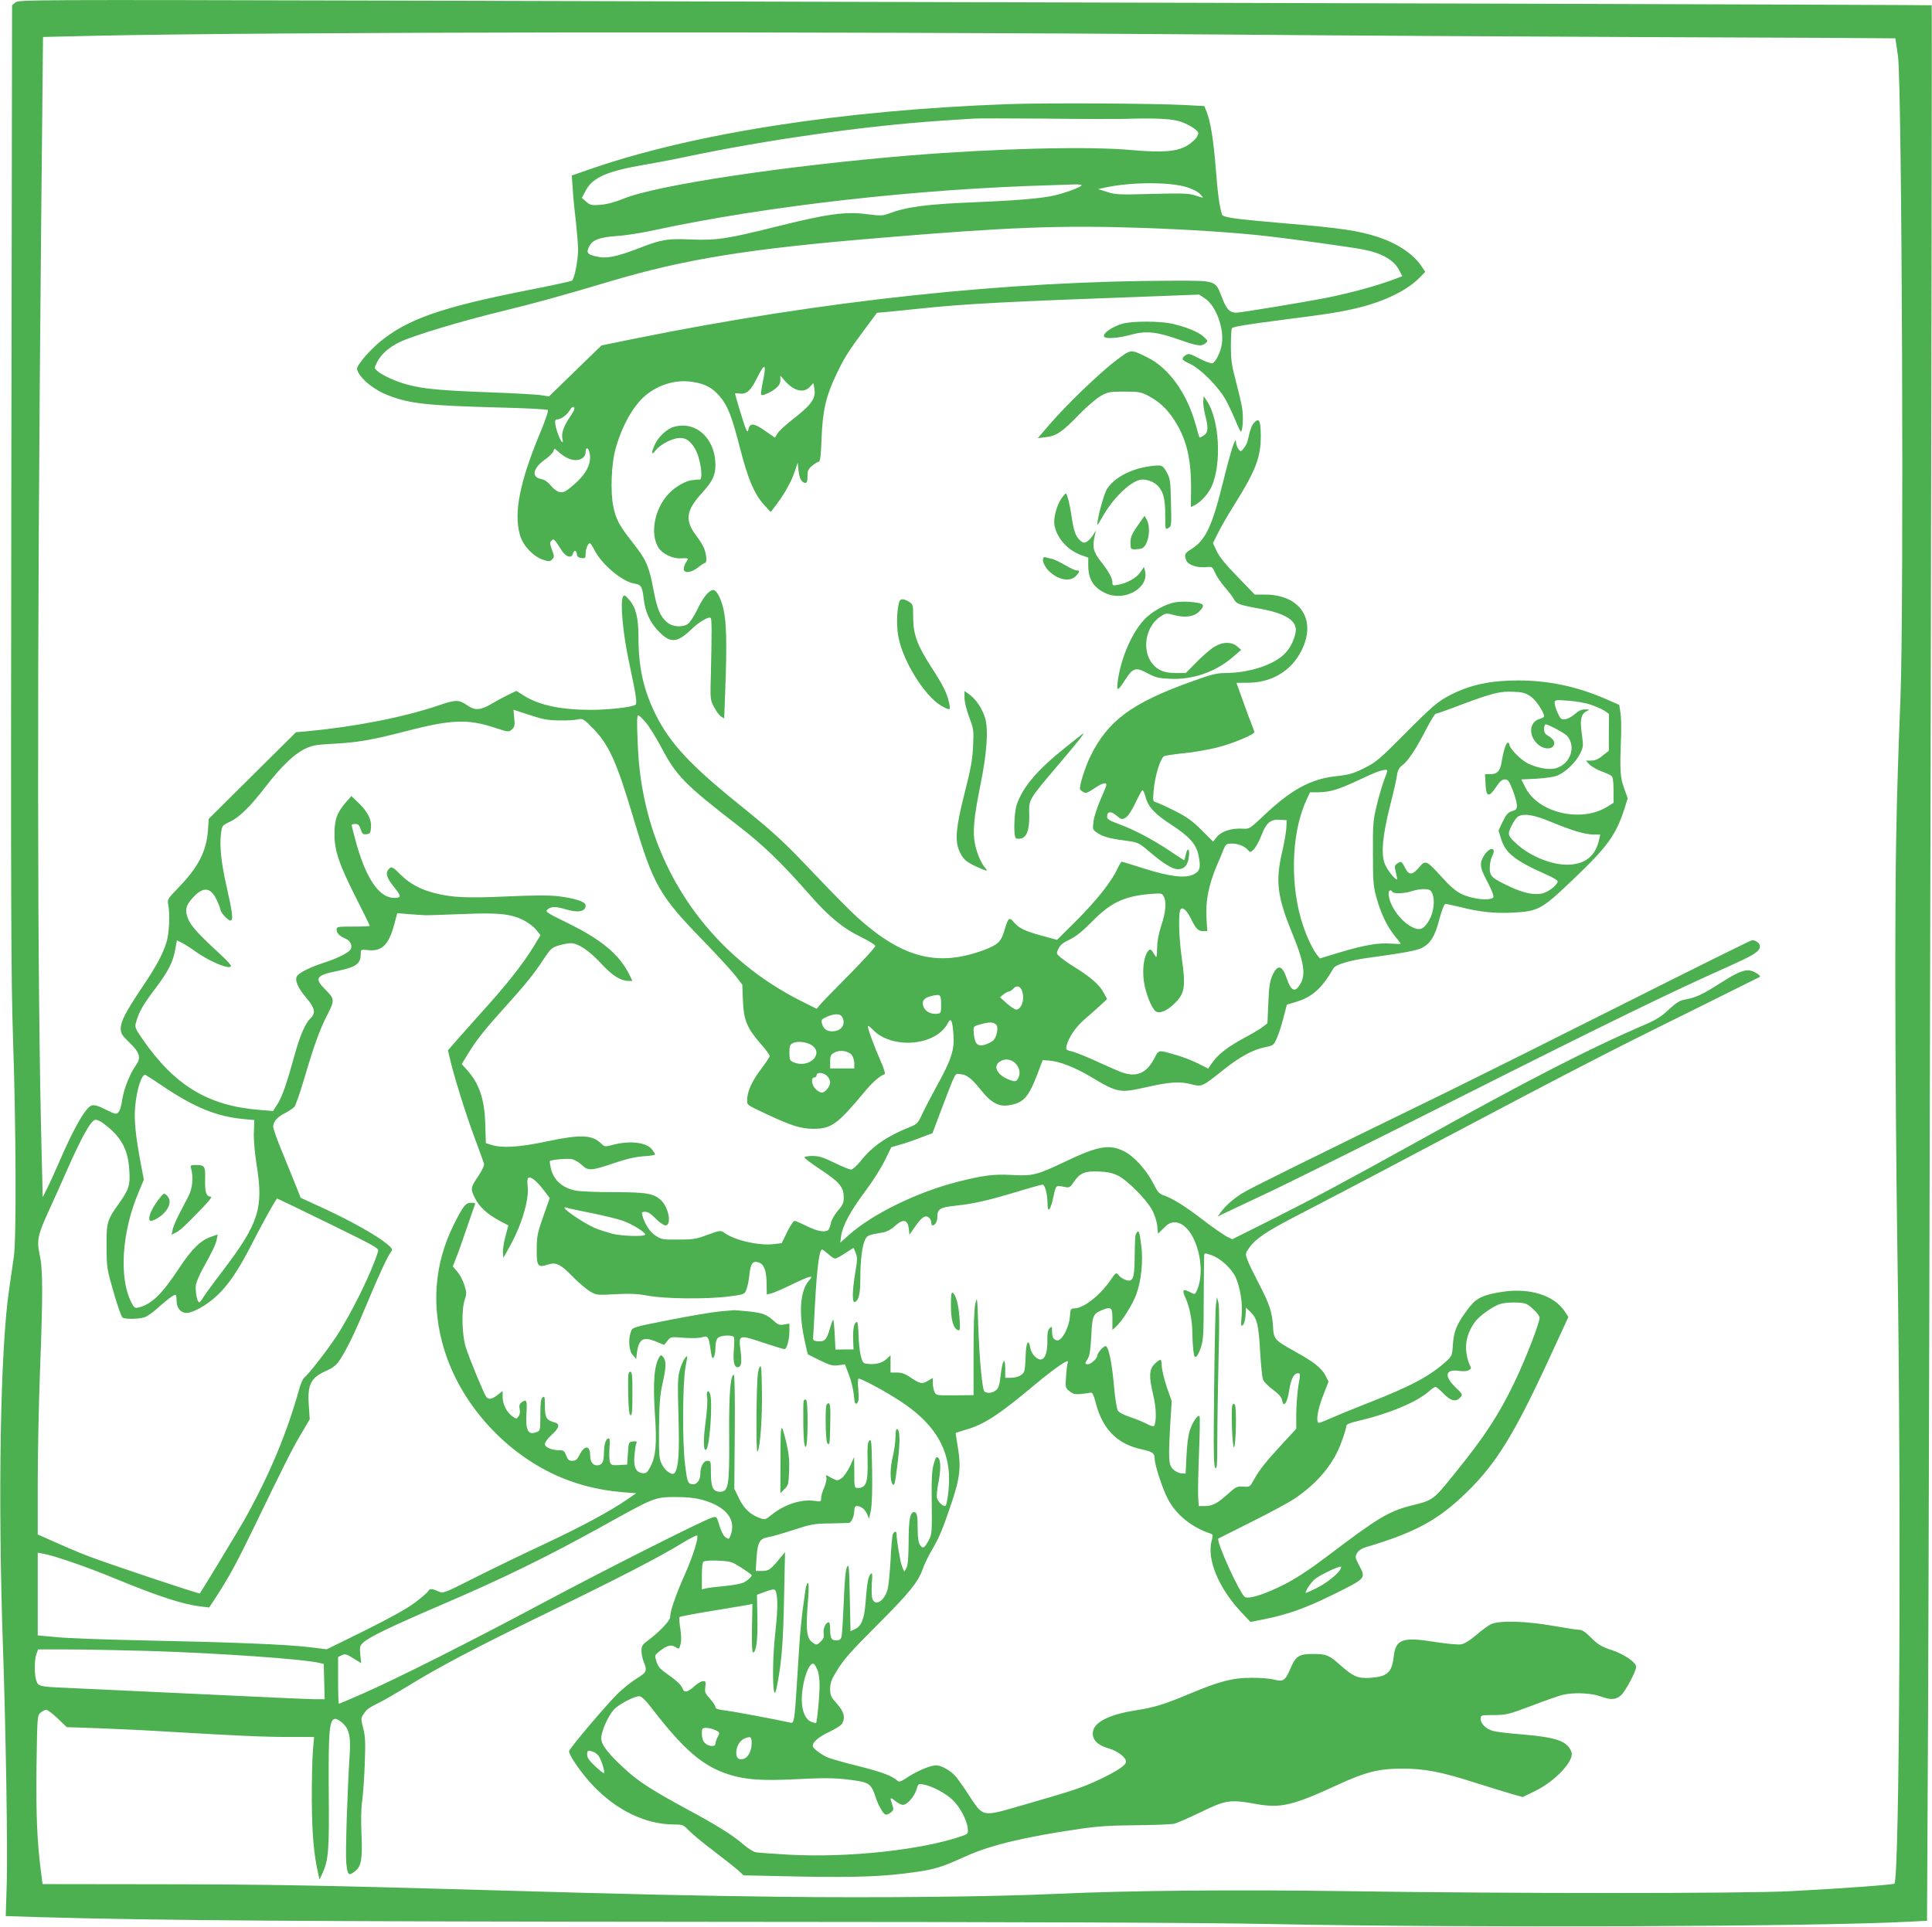 <?xml version="1.0" standalone="no"?>
<!DOCTYPE svg PUBLIC "-//W3C//DTD SVG 20010904//EN"
 "http://www.w3.org/TR/2001/REC-SVG-20010904/DTD/svg10.dtd">
<svg version="1.0" xmlns="http://www.w3.org/2000/svg"
 width="1280pt" height="1277pt" viewBox="0 0 1280 1277"
 preserveAspectRatio="xMidYMid meet">
<g transform="translate(0,1277) scale(0.1,-0.1)"
fill="#4caf50" stroke="none">
<path d="M103 12754 l-23 -19 -5 -3200 c-4 -2801 -2 -3259 12 -3670 19 -558
22 -1304 5 -1420 -6 -44 -20 -141 -31 -215 -59 -393 -76 -1383 -41 -2385 19
-556 31 -1325 25 -1546 l-7 -226 228 -7 c765 -22 1722 -29 4459 -31 2146 -1
3211 -5 3710 -15 1306 -26 3605 -17 4216 16 l116 6 7 1382 c8 1722 29 11306
24 11311 -3 3 -4073 15 -10173 31 -2429 6 -2501 6 -2522 -12z m8032 -213 c649
-6 1909 -13 2800 -17 891 -3 1621 -7 1622 -8 1 -1 9 -56 18 -121 26 -211 40
-3645 16 -4250 -29 -745 -34 -1041 -34 -1875 0 -492 6 -1304 14 -1805 26
-1688 14 -4142 -20 -4177 -7 -7 -342 -32 -691 -50 -298 -16 -1895 -16 -2925 0
-750 11 -1443 5 -1944 -18 -411 -19 -1197 -27 -1831 -19 -604 8 -926 15 -1925
44 -1119 32 -1444 38 -2182 39 l-771 1 -11 85 c-26 204 -33 388 -29 704 5 328
5 329 28 348 12 10 29 18 37 18 8 0 42 -26 75 -57 l60 -58 206 -7 c114 -4 324
-14 467 -23 472 -28 638 -35 803 -35 l163 0 -8 -92 c-4 -51 -8 -199 -7 -328 1
-222 13 -359 43 -490 l8 -35 21 45 c38 84 44 154 40 539 -3 402 4 481 44 481
11 0 35 -15 53 -33 39 -39 49 -87 42 -198 -16 -252 -29 -656 -23 -721 8 -85
16 -92 59 -57 41 31 49 83 42 243 -4 88 -3 173 5 226 6 47 14 159 17 250 5
135 3 177 -11 229 -15 60 -15 66 1 90 22 34 37 45 102 77 30 14 111 61 180
103 220 136 453 258 931 491 476 231 747 371 904 467 49 30 91 51 94 48 12
-12 -24 -129 -78 -252 -62 -138 -100 -249 -100 -288 0 -25 -72 -100 -149 -157
-35 -26 -41 -35 -41 -68 0 -20 7 -54 15 -73 24 -57 19 -69 -41 -106 -31 -18
-85 -61 -122 -95 -70 -65 -332 -374 -332 -391 0 -27 83 -147 155 -223 158
-168 351 -261 540 -262 58 0 63 -2 100 -41 22 -23 94 -82 160 -132 66 -50 138
-107 161 -127 l41 -37 374 -8 c385 -7 559 0 772 31 123 18 168 32 325 103 163
74 387 128 757 182 113 17 205 23 370 24 121 1 235 6 254 10 18 4 98 39 177
77 166 81 192 85 371 53 158 -28 240 -9 538 129 182 84 270 106 422 106 154 0
258 -20 489 -94 93 -29 201 -63 241 -74 l71 -20 81 39 c136 66 264 204 242
260 -27 71 -97 96 -316 115 -93 7 -185 18 -204 24 -46 13 -81 48 -81 79 0 26
0 26 88 26 82 1 96 4 247 61 88 34 181 66 207 73 72 17 185 13 248 -9 74 -26
103 -25 139 6 29 24 101 160 101 189 0 29 -79 83 -160 110 -70 23 -91 36 -137
81 -37 38 -61 54 -79 54 -15 0 -94 12 -178 27 -179 31 -350 36 -406 11 -19 -9
-64 -41 -99 -72 -41 -35 -77 -58 -99 -62 -21 -4 -94 3 -178 16 -210 34 -257
18 -270 -95 -12 -108 -42 -135 -154 -143 -82 -6 -115 8 -199 83 -78 69 -93 75
-185 75 -91 0 -112 -14 -150 -104 -32 -74 -46 -82 -108 -65 -24 6 -90 12 -148
11 -125 0 -210 -23 -409 -106 -164 -69 -231 -90 -359 -110 -183 -29 -282 -83
-282 -152 0 -47 34 -79 106 -100 59 -17 114 -59 114 -88 0 -23 -55 -60 -170
-115 -120 -57 -178 -76 -508 -171 -286 -82 -263 -86 -370 75 -25 39 -59 86
-74 106 -34 43 -101 82 -137 81 -39 -1 -126 -38 -188 -79 -49 -32 -55 -34 -71
-20 -37 32 -104 56 -267 97 -93 23 -183 49 -200 58 -42 21 -83 53 -89 68 -9
24 35 64 109 98 40 19 78 43 84 54 23 42 13 79 -34 132 -40 45 -45 56 -45 98
0 37 8 61 36 107 53 89 92 133 284 325 201 201 263 277 291 357 10 31 39 91
63 132 51 87 71 136 132 317 54 161 62 236 40 363 -9 52 -15 95 -14 96 2 1 30
10 63 20 123 34 219 97 456 295 139 116 236 183 224 153 -4 -10 -10 -52 -12
-94 -5 -74 -5 -76 23 -98 24 -19 37 -22 79 -18 28 3 56 7 63 9 9 2 20 -21 32
-70 46 -175 144 -273 308 -307 67 -14 82 -25 82 -61 0 -42 52 -199 87 -266 55
-106 158 -189 285 -231 14 -5 15 -11 6 -44 -34 -125 44 -315 199 -480 l58 -61
95 19 c145 29 271 73 435 154 241 119 236 113 188 205 -25 48 -26 54 -12 79
10 17 30 30 59 39 327 97 480 180 668 364 194 189 315 385 542 877 l131 284
-25 38 c-71 106 -231 156 -411 129 -126 -19 -173 -41 -220 -102 -83 -108 -104
-157 -110 -258 -4 -62 -6 -67 -47 -104 -107 -96 -233 -163 -512 -272 -105 -41
-221 -89 -259 -106 -37 -17 -70 -29 -73 -26 -16 16 -2 93 31 178 l37 95 -22
43 c-26 48 -77 88 -200 156 -138 77 -141 81 -146 167 -6 96 -24 150 -96 287
-32 62 -66 131 -74 154 -14 40 -13 43 12 79 41 59 114 109 304 207 96 49 486
253 865 454 981 519 1221 643 1745 901 256 127 467 232 470 234 7 7 -31 33
-58 40 -43 11 -90 -8 -208 -84 -116 -74 -162 -95 -237 -108 -27 -4 -55 -22
-101 -65 -51 -48 -84 -69 -177 -108 -352 -152 -748 -355 -1464 -753 -531 -294
-711 -390 -1011 -541 l-240 -120 -40 20 c-21 11 -89 59 -151 106 -119 92 -207
146 -263 165 -30 9 -41 23 -73 86 -43 83 -125 174 -188 205 -97 50 -173 37
-389 -66 -188 -90 -219 -98 -354 -90 -117 7 -191 -2 -356 -44 -272 -68 -572
-215 -730 -357 l-53 -48 5 41 c10 71 59 164 156 294 52 69 112 164 135 212
l42 86 59 17 c33 9 94 30 137 47 l77 29 57 152 c102 267 89 242 127 239 44 -3
72 -25 140 -109 67 -82 116 -108 182 -97 98 16 130 51 192 214 l32 85 44 -3
c68 -5 172 -46 274 -107 179 -107 192 -109 365 -70 160 36 223 40 298 21 75
-19 73 -20 222 99 106 84 191 130 272 146 54 11 56 13 78 63 12 28 32 89 43
135 l22 84 61 18 c108 33 170 89 248 223 15 25 112 54 244 71 219 30 306 46
340 63 58 29 88 77 117 190 19 69 32 102 41 102 8 0 49 -9 91 -19 134 -34 227
-44 345 -39 180 9 197 18 410 221 226 215 283 294 338 464 l23 73 -24 67 c-26
72 -29 114 -20 338 2 61 1 133 -4 162 l-8 52 -91 40 c-189 82 -379 122 -579
122 -182 0 -312 -28 -443 -93 -88 -45 -122 -74 -315 -268 -161 -162 -182 -180
-262 -220 -74 -37 -100 -44 -190 -54 -168 -19 -297 -91 -479 -264 -89 -84 -92
-86 -136 -83 -74 4 -140 -17 -170 -54 l-26 -32 -76 76 c-60 60 -97 87 -176
127 -55 28 -111 53 -124 57 -23 6 -24 8 -18 75 8 101 46 222 71 232 12 4 71
13 132 19 62 6 159 23 215 37 102 25 249 86 249 103 0 5 -7 26 -16 47 -9 22
-36 93 -59 159 l-43 120 82 1 c136 1 256 65 325 172 139 217 36 412 -219 412
l-67 0 -114 118 c-78 80 -122 134 -138 170 l-25 53 33 66 c18 37 66 120 106
184 144 229 179 320 178 462 -1 99 -10 120 -41 89 -19 -19 -28 -43 -46 -123
-3 -15 -15 -37 -26 -50 -20 -24 -20 -24 -35 -5 -8 11 -15 31 -16 45 -1 49 -35
-56 -88 -272 -71 -285 -114 -376 -206 -434 -47 -30 -51 -37 -35 -77 11 -30 72
-50 133 -44 38 4 40 2 57 -37 9 -22 38 -65 64 -95 26 -30 54 -67 62 -82 16
-30 34 -37 179 -63 166 -31 242 -81 229 -154 -10 -57 -42 -117 -82 -152 -80
-71 -234 -118 -385 -119 -56 0 -93 -9 -230 -59 -389 -140 -547 -257 -662 -491
-36 -72 -78 -207 -69 -221 3 -5 13 -13 24 -19 14 -8 29 -2 69 25 51 35 81 44
81 24 0 -6 -18 -50 -39 -98 -21 -48 -42 -112 -46 -142 -7 -54 -6 -57 22 -76
38 -27 81 -39 187 -53 87 -12 90 -14 155 -69 100 -85 159 -121 195 -121 43 0
67 28 73 85 7 54 -12 62 -21 10 -4 -19 -9 -35 -11 -35 -2 0 -46 28 -97 63
-116 77 -236 140 -337 177 -65 24 -76 31 -76 51 0 34 27 35 64 3 29 -24 34
-26 57 -13 16 8 40 43 65 95 21 46 43 85 47 88 5 3 14 -17 21 -43 17 -67 60
-114 171 -186 119 -77 165 -129 180 -201 17 -81 11 -106 -30 -127 -55 -29
-156 -17 -328 37 -79 25 -147 46 -150 46 -4 0 -17 -22 -30 -49 -38 -83 -138
-209 -272 -343 l-127 -126 -99 27 c-116 32 -153 50 -187 90 -30 37 -38 30 -62
-53 -22 -75 -43 -96 -130 -129 -309 -117 -544 -57 -845 214 -41 37 -165 162
-275 278 -221 233 -270 278 -525 484 -307 248 -442 394 -534 578 -82 164 -116
314 -116 518 0 127 -17 196 -62 247 -28 32 -32 34 -41 18 -19 -33 0 -241 38
-419 52 -246 58 -287 44 -296 -27 -16 -181 -33 -299 -33 -198 1 -342 32 -442
96 l-47 30 -53 -26 c-29 -14 -80 -41 -113 -61 -71 -41 -108 -44 -156 -11 -60
41 -78 41 -192 2 -233 -79 -549 -141 -874 -172 l-72 -6 -289 -287 -289 -287
-5 -75 c-11 -142 -64 -245 -196 -381 -72 -75 -74 -78 -67 -115 12 -63 6 -185
-11 -243 -24 -80 -65 -158 -164 -305 -108 -161 -140 -223 -140 -271 0 -32 8
-45 60 -95 67 -65 76 -98 40 -149 -39 -54 -79 -155 -90 -225 -11 -71 -23 -95
-45 -95 -7 0 -39 14 -72 31 -40 21 -67 28 -84 24 -40 -10 -119 -147 -219 -380
-26 -60 -61 -137 -77 -169 l-30 -59 -6 244 c-31 1172 -33 3242 -4 6234 l12
1210 345 8 c1211 26 4697 30 7505 8z m2005 -4385 c35 -23 90 -105 90 -134 0
-4 -15 -12 -32 -17 -69 -21 -72 -114 -7 -169 34 -29 80 -34 99 -11 17 20 5 47
-30 67 -23 13 -30 24 -30 48 0 16 5 30 10 30 19 0 124 -57 142 -76 63 -71 22
-189 -75 -215 -46 -12 -119 1 -184 32 -46 22 -123 100 -123 125 0 8 -6 14 -12
12 -12 -4 -28 -58 -42 -140 -9 -49 -29 -68 -72 -68 l-35 0 3 -67 c4 -85 22
-90 70 -18 25 38 39 50 58 50 21 0 28 -10 52 -70 15 -38 27 -84 28 -100 0 -26
-5 -32 -32 -40 -27 -8 -38 -21 -62 -69 l-28 -60 17 -54 c30 -97 92 -145 308
-241 37 -16 67 -35 67 -41 0 -22 -57 -68 -97 -79 -54 -15 -128 0 -221 44 -119
56 -132 68 -132 123 0 26 7 60 15 76 34 65 -16 68 -55 3 -28 -46 -25 -76 16
-154 20 -37 40 -80 44 -95 8 -25 6 -29 -16 -34 -42 -11 -136 5 -191 32 -36 17
-77 52 -130 111 -105 115 -108 116 -153 63 -44 -51 -67 -51 -93 3 -21 41 -25
43 -52 23 -16 -11 -17 -18 -7 -57 6 -24 10 -45 8 -46 -9 -9 -68 66 -82 104
-25 65 -14 186 34 378 23 88 44 181 47 206 5 35 14 52 36 68 38 28 94 113 158
239 29 56 57 102 63 102 5 0 82 27 171 61 206 77 255 89 344 85 58 -2 80 -8
113 -30z m400 -56 c35 -12 77 -31 92 -41 l28 -20 -1 -122 0 -122 -41 -32 c-28
-24 -51 -33 -76 -33 l-35 0 23 -25 c13 -14 48 -34 79 -46 31 -11 61 -25 68
-31 9 -7 13 -39 13 -94 l0 -84 -40 -25 c-173 -109 -460 -42 -544 127 l-27 53
103 5 c61 4 118 12 139 22 54 24 117 85 146 141 24 48 24 52 13 134 -14 94 -5
133 33 151 20 10 20 11 -10 11 -22 1 -43 -8 -66 -28 -36 -32 -75 -46 -93 -34
-15 10 -44 80 -44 106 0 19 4 20 88 14 49 -3 117 -15 152 -27z m-6835 -104
c50 -1 105 2 124 7 32 7 37 4 100 -60 106 -109 155 -217 267 -592 134 -450
170 -514 474 -826 85 -88 176 -187 202 -220 l46 -60 4 -105 c5 -128 26 -181
116 -285 34 -38 61 -75 62 -82 0 -6 -27 -47 -61 -92 -59 -78 -89 -146 -89
-202 0 -33 -5 -29 140 -97 154 -72 218 -92 299 -92 119 0 159 29 343 250 48
58 99 102 129 112 6 2 -6 42 -29 93 -40 90 -82 204 -82 225 0 6 15 -5 34 -24
96 -103 311 -115 434 -26 24 17 50 46 59 66 23 46 33 27 40 -74 7 -99 -14
-163 -107 -332 -38 -69 -83 -155 -100 -192 -29 -63 -34 -67 -88 -89 -144 -57
-245 -127 -318 -220 -28 -35 -55 -59 -66 -59 -10 0 -60 20 -110 45 -74 36
-102 45 -145 45 -29 0 -53 -4 -53 -10 0 -5 42 -37 93 -71 142 -94 167 -123
167 -198 0 -32 -8 -49 -40 -85 -23 -28 -42 -61 -46 -84 -4 -20 -12 -40 -18
-44 -24 -16 -74 -6 -140 27 -39 19 -75 35 -82 35 -7 0 -29 -33 -49 -74 l-36
-74 -52 -6 c-96 -12 -257 24 -327 74 -26 18 -27 18 -111 -12 -74 -28 -97 -32
-195 -32 -104 -1 -113 1 -151 26 -38 25 -70 74 -88 136 -5 19 -3 22 20 22 17
0 40 -14 69 -45 25 -25 53 -45 65 -45 43 0 21 120 -30 167 -49 45 -97 53 -315
53 -112 0 -226 5 -253 11 -88 19 -144 70 -162 149 -5 23 -8 44 -6 46 9 9 117
19 145 13 19 -4 48 -21 66 -38 42 -41 62 -40 209 10 86 29 145 43 200 47 42 2
77 8 77 12 0 4 -9 19 -20 33 -37 47 -144 60 -255 32 -58 -16 -58 -15 -84 9
-60 57 -135 60 -365 11 -176 -37 -288 -44 -359 -22 l-38 12 -4 125 c-4 165
-40 270 -121 360 l-35 39 40 65 c54 90 110 161 233 297 150 166 204 233 265
326 51 77 57 83 105 98 29 8 64 15 78 15 50 0 119 -46 198 -130 77 -84 132
-119 185 -120 l27 0 -21 43 c-67 133 -183 230 -411 342 -139 68 -147 73 -130
89 23 20 55 20 118 1 86 -26 134 -16 134 26 0 23 -69 46 -180 60 -61 7 -156 7
-335 -1 -268 -12 -369 -8 -482 21 -99 25 -167 62 -231 125 -42 43 -57 52 -68
43 -35 -29 -27 -62 33 -135 43 -53 42 -64 -6 -64 -100 0 -189 132 -256 382
-14 51 -25 96 -25 101 0 4 11 7 24 7 19 0 27 -8 36 -36 10 -30 16 -35 38 -32
24 3 27 8 30 45 4 53 -22 104 -83 163 l-47 45 -35 -40 c-60 -68 -78 -118 -77
-215 1 -112 30 -195 144 -422 50 -98 90 -180 90 -183 0 -3 -49 -5 -110 -5
-102 0 -110 -1 -110 -19 0 -24 19 -44 59 -61 35 -14 50 -52 30 -76 -18 -22
-91 -57 -174 -84 -84 -27 -156 -62 -175 -85 -21 -25 2 -81 60 -148 57 -67 64
-101 26 -136 -32 -30 -69 -115 -101 -231 -54 -196 -85 -286 -115 -334 l-31
-48 -87 7 c-343 27 -565 161 -779 471 -49 71 -51 77 -41 112 18 65 46 115 123
216 90 119 121 180 136 264 l11 61 32 -16 c17 -8 59 -35 94 -60 95 -68 232
-123 232 -93 0 6 -30 39 -67 73 -148 136 -199 192 -217 239 -22 57 -16 85 26
133 71 82 123 79 163 -7 14 -29 25 -58 25 -65 0 -18 50 -73 67 -73 20 0 14 50
-27 231 -34 149 -46 262 -36 343 7 56 8 56 60 81 62 29 136 102 238 235 98
127 182 209 253 245 53 26 71 30 204 37 158 9 253 26 491 88 281 72 393 76
567 18 92 -30 94 -30 114 -12 18 16 21 27 16 75 l-5 56 107 -35 c88 -29 121
-35 196 -36z m573 -13 c22 -25 68 -99 102 -163 100 -191 156 -248 511 -522
168 -130 283 -241 467 -450 132 -151 222 -226 344 -286 53 -26 97 -53 97 -61
1 -7 -77 -93 -173 -190 -96 -97 -184 -187 -195 -201 l-20 -25 -106 53 c-531
268 -902 741 -1030 1312 -30 135 -45 252 -51 418 -5 113 -4 162 4 162 6 0 28
-21 50 -47z m4895 -374 c-13 -33 -36 -111 -51 -172 -25 -103 -27 -129 -26
-322 0 -185 3 -219 22 -288 30 -109 70 -193 119 -254 24 -29 43 -55 43 -57 0
-2 -28 -1 -62 1 -85 7 -177 -9 -338 -57 l-135 -41 -19 23 c-27 34 -66 114 -92
192 -88 258 -81 606 17 824 l28 62 53 0 c80 1 131 16 268 80 121 57 147 66
181 69 14 1 13 -7 -8 -60z m1102 -285 c137 -57 227 -84 283 -84 l44 0 -7 -32
c-24 -112 -95 -168 -215 -168 -101 0 -237 55 -323 130 -69 61 -72 71 -42 129
13 28 33 54 42 60 39 23 106 12 218 -35z m-1753 -44 c-2 -30 -15 -102 -28
-158 -45 -195 -32 -295 72 -548 81 -199 89 -279 34 -346 -26 -32 -50 -15 -73
53 -31 95 -63 103 -98 23 -16 -36 -22 -76 -26 -181 l-6 -134 -31 -24 c-17 -13
-62 -40 -101 -61 -138 -74 -198 -121 -245 -192 l-15 -23 -70 35 c-38 19 -101
43 -140 54 -126 37 -116 38 -150 -26 -50 -94 -116 -122 -212 -88 -22 8 -94 39
-159 69 -66 31 -141 61 -167 68 -44 11 -46 13 -41 38 13 55 61 126 118 175 33
28 80 70 105 93 l46 43 -26 47 c-26 49 -90 103 -200 171 -30 18 -67 45 -83 58
-28 25 -29 26 -13 58 11 24 31 40 74 60 41 20 84 54 148 119 123 126 214 169
386 183 72 6 78 5 89 -16 19 -36 14 -104 -16 -192 -18 -56 -27 -104 -28 -151
0 -53 -3 -66 -11 -53 -29 49 -34 52 -50 32 -27 -35 -38 -122 -26 -203 11 -74
49 -170 76 -193 24 -20 74 -1 125 49 70 67 77 111 49 306 -20 145 -23 304 -6
321 14 15 41 -11 67 -63 34 -69 48 -83 80 -83 l28 0 -5 93 c-6 107 15 213 67
337 18 41 39 92 47 113 15 34 19 37 55 37 42 0 86 -18 108 -45 12 -14 15 -14
36 6 13 12 35 53 50 90 32 86 61 111 123 107 l46 -3 -3 -55z m957 -413 c33
-40 24 -143 -17 -206 -33 -51 -58 -59 -109 -33 -78 40 -153 149 -153 222 0 21
15 27 25 10 9 -14 82 -11 130 5 53 17 110 18 124 2z m-6654 -162 c17 0 125 4
240 8 238 10 318 2 404 -41 30 -15 67 -43 83 -63 l29 -36 -41 -68 c-78 -127
-177 -253 -360 -455 -52 -58 -121 -136 -154 -173 l-58 -67 12 -52 c25 -110
102 -359 161 -518 34 -91 63 -172 66 -182 3 -9 -12 -42 -34 -75 -56 -83 -57
-89 -28 -149 30 -61 81 -108 164 -153 l59 -31 -19 -72 c-11 -40 -18 -89 -17
-108 l3 -35 37 66 c83 147 134 316 124 406 -4 32 -2 54 4 58 17 11 56 -21 101
-80 l41 -54 -43 -123 c-39 -110 -43 -133 -43 -217 -1 -111 7 -123 73 -101 55
18 84 4 168 -82 37 -38 88 -81 111 -95 43 -25 47 -26 169 -19 96 5 145 3 216
-10 115 -21 390 -24 536 -5 101 13 103 14 116 45 7 17 16 61 20 98 8 77 22 96
63 82 35 -12 51 -58 51 -146 l1 -66 36 9 c19 6 81 33 136 60 113 55 144 62
111 27 -61 -66 -73 -208 -34 -392 12 -55 22 -100 24 -101 1 -1 37 -19 80 -40
66 -32 84 -37 122 -32 l43 6 26 -68 c15 -37 29 -98 33 -134 5 -58 8 -65 21
-55 11 10 13 28 9 84 -4 39 -4 74 0 78 8 8 175 -81 278 -149 208 -136 310
-288 322 -481 5 -78 -11 -214 -26 -214 -18 0 -49 32 -54 56 -2 15 2 56 9 93
18 86 18 155 0 171 -13 10 -17 3 -30 -42 -12 -41 -15 -97 -13 -258 2 -195 1
-207 -20 -247 -29 -53 -38 -58 -57 -31 -11 16 -16 46 -16 104 0 89 -5 114 -24
114 -27 0 -36 -52 -36 -198 -1 -107 -5 -154 -15 -172 l-14 -25 -15 36 c-12 30
-36 171 -36 216 0 19 -17 16 -25 -4 -4 -10 -11 -89 -15 -176 -5 -87 -14 -175
-21 -195 -23 -73 -80 -107 -99 -58 -5 13 -6 59 -4 102 5 71 4 77 -10 61 -15
-19 -21 -55 -32 -192 -8 -103 -27 -149 -67 -169 l-32 -15 -5 227 c-4 204 -6
224 -19 197 -9 -20 -16 -96 -21 -235 -5 -113 -11 -215 -15 -227 -5 -17 -15
-23 -35 -23 -32 0 -40 14 -40 76 0 24 -4 44 -9 44 -20 0 -39 -42 -34 -74 4
-24 -1 -36 -21 -55 -24 -23 -26 -23 -50 -7 -43 27 -49 84 -32 289 5 69 5 107
-1 107 -6 0 -13 -21 -17 -47 -27 -184 -37 -289 -50 -518 -22 -357 -23 -366
-50 -360 -93 21 -383 75 -433 81 -46 5 -63 11 -63 22 0 8 -16 33 -36 55 -32
35 -36 44 -31 78 4 34 3 39 -15 39 -11 0 -38 -16 -59 -35 -46 -41 -66 -44 -78
-12 -10 25 -40 52 -114 104 -34 24 -49 42 -58 73 -12 40 -12 42 17 65 50 41
80 50 108 31 25 -16 25 -15 35 19 6 23 5 58 -2 105 -6 38 -8 72 -6 74 5 5 111
25 304 56 72 12 141 24 155 26 l25 6 -3 -161 c-2 -104 1 -161 7 -161 22 0 32
86 29 232 l-3 150 40 15 c77 28 81 28 89 -7 10 -50 7 -133 -9 -275 -15 -135
-18 -332 -6 -375 6 -19 11 -5 24 65 27 150 36 267 42 570 l6 290 -28 -34 c-66
-81 -79 -91 -124 -91 l-42 0 5 85 c7 104 21 130 77 139 22 3 98 25 168 48 117
38 138 42 243 43 63 1 120 3 126 4 15 2 34 46 34 81 0 21 5 30 16 30 28 0 55
-21 69 -53 l13 -31 12 57 c7 37 10 132 8 267 -3 185 -5 208 -18 194 -12 -11
-14 -39 -12 -134 3 -146 -9 -179 -65 -180 -22 0 -23 3 -23 103 l-1 102 -28
-62 c-17 -34 -41 -69 -56 -79 -27 -18 -29 -17 -67 3 -37 21 -39 21 -33 3 3
-11 -3 -40 -14 -66 -12 -26 -21 -58 -21 -72 0 -23 -2 -24 -41 -18 -88 14 -202
-23 -286 -91 -40 -33 -45 -34 -75 -24 -65 23 -107 61 -141 130 l-32 66 3 377
c2 223 -1 378 -6 378 -23 0 -33 -129 -31 -402 2 -336 -4 -373 -61 -373 -46 0
-60 29 -60 128 0 75 -1 77 -24 77 -25 0 -46 -39 -46 -86 0 -51 -34 -83 -69
-65 -15 8 -21 32 -32 123 -19 153 -17 546 3 652 15 78 14 79 -4 56 -10 -12
-25 -47 -34 -78 -14 -48 -15 -90 -9 -307 7 -243 1 -333 -24 -374 -14 -22 -61
8 -85 54 -19 37 -21 55 -20 240 2 163 6 217 23 295 25 111 26 149 6 176 -13
16 -16 17 -25 4 -36 -54 -45 -170 -31 -382 14 -195 6 -285 -33 -353 -17 -32
-27 -39 -47 -37 -45 4 -62 39 -56 112 3 36 8 73 12 83 7 16 3 18 -21 15 -29
-3 -29 -4 -34 -78 l-5 -75 -53 -3 c-47 -3 -53 -1 -61 20 -4 12 -6 53 -3 91 4
56 2 69 -9 65 -17 -6 -27 -40 -28 -103 -1 -56 -13 -75 -48 -75 -26 0 -43 26
-43 67 -1 67 -37 68 -70 3 -16 -32 -26 -40 -48 -40 -23 0 -30 6 -41 35 -11 30
-17 35 -45 35 -52 0 -96 19 -96 42 0 10 20 38 45 60 52 47 57 73 18 83 -52 13
-63 32 -63 108 0 61 -2 68 -15 57 -12 -10 -15 -36 -15 -116 0 -102 -1 -105
-25 -114 -57 -22 -74 11 -67 128 5 84 1 93 -33 69 -13 -11 -17 -22 -12 -44 4
-19 1 -38 -8 -49 -13 -18 -14 -18 -42 2 -37 27 -63 80 -63 128 l0 38 -34 -26
c-38 -29 -58 -32 -74 -13 -14 17 -106 239 -134 323 -28 83 -32 251 -9 322 13
38 13 49 -3 98 -9 30 -31 70 -47 88 l-29 34 21 54 c12 29 43 116 69 193 26 77
51 148 55 158 6 14 2 17 -23 17 -37 0 -53 -20 -116 -146 -130 -261 -151 -547
-60 -836 105 -334 367 -638 690 -801 148 -75 315 -121 489 -135 l90 -7 -61
-42 c-117 -80 -301 -179 -544 -293 -135 -63 -342 -163 -459 -222 -214 -108
-215 -108 -247 -93 -40 19 -60 19 -67 1 -3 -7 -42 -41 -87 -75 -56 -42 -161
-100 -333 -186 l-252 -124 -115 14 c-145 18 -515 33 -1105 45 -253 5 -513 15
-577 22 l-118 11 0 274 0 274 38 -7 c73 -13 288 -87 486 -169 282 -116 440
-167 561 -181 l51 -6 51 78 c85 132 132 219 251 464 196 406 250 513 308 610
l56 95 -6 92 c-10 139 13 184 117 230 48 22 66 37 92 77 50 79 99 181 179 374
74 179 137 314 159 340 9 12 4 21 -28 48 -66 55 -230 148 -406 230 l-167 77
-30 76 c-17 42 -58 143 -91 224 -34 81 -61 158 -61 170 0 34 26 65 78 91 26
13 54 32 63 42 8 11 37 93 64 184 63 216 105 333 156 430 47 92 46 102 -17
164 -73 73 -60 93 77 121 128 26 159 48 159 114 0 30 0 30 48 25 92 -10 137
34 174 170 l20 75 82 -7 c44 -3 95 -7 111 -7z m3953 -534 c4 -48 -18 -91 -46
-91 -9 1 -37 19 -62 41 l-45 41 24 19 c13 10 29 19 36 19 6 0 20 9 30 20 28
31 59 6 63 -49z m-543 -56 c0 -59 0 -60 -30 -63 -41 -3 -77 17 -88 51 -11 35
5 55 54 67 60 14 64 11 64 -55z m-655 -84 c26 -49 -6 -95 -66 -95 -38 0 -60
17 -69 54 -5 22 -1 27 32 42 53 23 90 22 103 -1z m1023 -55 c12 -17 0 -76 -19
-97 -10 -11 -35 -24 -56 -31 -51 -15 -69 2 -76 70 -4 49 -4 50 29 60 71 22
105 22 122 -2z m-1227 -131 c89 -58 -19 -160 -121 -113 -22 10 -25 17 -25 63
0 44 4 54 23 63 28 15 91 8 123 -13z m267 -66 c9 -12 17 -36 17 -55 l0 -34
-80 0 -80 0 0 45 c0 38 4 47 28 60 35 20 92 12 115 -16z m1071 -44 c33 -22 49
-65 37 -97 -14 -38 -24 -40 -74 -19 -72 31 -98 85 -55 115 28 20 62 20 92 1z
m-1234 -95 c11 -11 20 -30 20 -42 -1 -29 -33 -68 -55 -68 -10 0 -28 10 -41 23
-27 25 -33 77 -9 77 8 0 15 7 15 15 0 22 46 19 70 -5z m-4390 -75 c200 -134
349 -194 520 -210 l75 -7 -3 -80 c-2 -50 5 -131 18 -216 47 -287 15 -388 -222
-700 -60 -78 -118 -158 -130 -177 -11 -19 -23 -35 -28 -35 -15 0 -29 84 -21
122 5 20 26 68 47 105 61 110 83 156 90 190 l6 33 -45 -16 c-68 -23 -128 -82
-212 -210 -112 -170 -182 -238 -267 -258 -24 -6 -30 -2 -48 34 -83 162 -63
468 48 729 l35 84 -22 116 c-33 177 -43 278 -36 364 10 117 44 223 69 214 6
-3 63 -39 126 -82z m-408 -237 c121 -89 167 -172 175 -318 6 -95 -3 -122 -71
-218 -77 -108 -81 -122 -80 -282 1 -142 2 -149 47 -304 25 -88 52 -163 59
-167 20 -13 115 -10 151 4 18 8 57 36 87 64 59 53 100 83 112 83 5 0 8 -18 8
-40 0 -47 27 -80 66 -80 42 0 132 50 200 113 77 71 148 176 242 362 55 108
138 258 157 283 1 1 154 -72 339 -163 316 -155 337 -166 331 -187 -42 -138
-179 -417 -280 -569 -64 -96 -178 -242 -209 -268 -9 -7 -23 -39 -32 -70 -83
-299 -200 -578 -367 -876 -40 -70 -280 -467 -293 -484 -5 -5 -632 205 -749
251 -55 21 -151 62 -213 90 l-112 50 0 347 c0 190 7 522 15 736 20 522 19 675
-2 770 -21 96 -13 132 63 298 31 67 80 176 109 243 106 241 169 354 198 354
11 0 33 -10 49 -22z m6723 -347 c63 -31 190 -158 228 -229 16 -29 31 -76 34
-105 l5 -52 38 37 c30 30 45 38 73 38 127 0 220 -292 145 -455 -10 -23 -12
-23 -39 -10 -53 28 -60 20 -34 -37 27 -59 45 -155 45 -238 0 -30 3 -79 6 -108
6 -42 9 -50 20 -41 8 6 22 34 31 63 15 43 18 92 18 321 1 149 2 278 3 287 2
15 5 16 47 1 61 -20 137 -91 163 -150 30 -70 46 -175 38 -256 -6 -61 -4 -68 8
-58 9 8 16 34 18 64 l3 52 32 -31 c42 -41 52 -85 62 -266 5 -84 13 -165 19
-180 6 -15 36 -45 66 -67 39 -29 56 -49 61 -72 6 -27 9 -29 21 -17 8 8 20 46
25 84 12 77 31 114 58 114 17 0 17 -4 4 -77 -7 -43 -14 -126 -15 -185 l0 -106
-87 -94 c-116 -126 -156 -176 -191 -239 -29 -53 -29 -53 -73 -50 -42 2 -49 -1
-101 -48 -69 -63 -104 -81 -155 -81 l-39 0 -4 63 c-2 34 1 167 6 294 5 128 7
236 3 239 -11 11 -45 -38 -63 -91 -11 -30 -20 -98 -23 -170 l-6 -120 -29 2
c-17 1 -41 14 -55 28 -29 29 -31 62 -17 310 l9 140 -33 94 c-17 52 -32 113
-33 137 0 24 -4 44 -9 44 -5 0 -23 -13 -39 -29 -36 -37 -38 -82 -8 -208 20
-82 22 -174 5 -202 -4 -5 -25 1 -49 14 -23 12 -73 33 -110 45 -42 14 -73 30
-81 43 -7 12 -19 83 -25 157 -14 161 -37 270 -56 270 -15 0 -55 -46 -55 -63 0
-18 -42 -57 -62 -57 -22 0 -22 4 -1 37 12 19 18 57 23 148 6 134 12 148 67
172 66 27 73 22 73 -59 l0 -71 26 24 c39 35 108 146 132 211 33 89 47 222 33
325 -11 92 -17 106 -31 83 -10 -16 -10 -18 -13 -182 -2 -125 -13 -147 -63
-128 -16 6 -36 20 -44 31 -15 19 -17 18 -54 -36 -70 -101 -178 -185 -239 -185
-23 0 -25 -4 -29 -57 -6 -72 -54 -160 -84 -155 -25 5 -34 20 -34 62 0 32 -1
33 -16 18 -12 -12 -16 -34 -15 -84 1 -72 -14 -117 -40 -122 -28 -5 -67 36 -74
79 -11 64 -28 32 -30 -58 -1 -43 -5 -87 -9 -99 -8 -26 -46 -44 -91 -44 l-35 0
0 63 c-1 84 -19 53 -31 -52 -7 -59 -13 -80 -30 -93 -22 -19 -56 -23 -76 -10
-15 10 -34 207 -42 442 -6 184 -7 192 -19 142 -8 -35 -12 -145 -12 -330 l0
-277 -124 -1 c-122 -1 -124 -1 -135 23 -6 13 -11 39 -11 58 l0 34 -34 -20
c-38 -22 -51 -19 -116 25 -32 22 -57 31 -87 31 l-43 0 0 57 0 57 -26 -24 c-29
-27 -72 -38 -124 -33 -31 3 -35 7 -47 53 -7 28 -14 89 -15 138 -1 48 -6 87
-10 87 -18 0 -28 -44 -26 -111 l3 -71 -60 0 -60 -1 -5 104 c-3 57 -8 100 -11
94 -4 -5 -14 -35 -23 -66 -19 -67 -34 -81 -78 -77 -26 2 -33 7 -31 23 1 11 7
108 12 215 14 254 29 370 48 370 3 0 21 -13 40 -30 18 -16 39 -30 46 -30 7 0
37 16 67 36 l55 35 14 -33 c12 -29 12 -46 -3 -133 -20 -122 -21 -198 -3 -193
26 9 37 54 37 158 0 120 12 216 32 256 13 28 19 30 121 48 23 4 54 21 76 42
57 51 86 43 93 -24 l3 -34 43 61 c42 60 66 73 90 49 7 -7 12 -20 12 -30 0 -10
4 -18 8 -18 17 0 32 25 32 55 0 53 16 64 117 75 128 14 210 33 402 90 91 28
171 50 178 50 16 0 33 -63 33 -124 0 -71 21 -46 40 47 17 77 12 74 82 60 23
-4 30 1 54 37 38 57 72 71 164 67 54 -2 89 -9 125 -26z m-3484 -250 c80 -16
172 -39 205 -50 64 -23 156 -80 148 -93 -9 -14 -157 -9 -219 7 -33 9 -82 25
-110 36 -90 38 -256 156 -190 136 11 -4 86 -20 166 -36z m6192 -602 c36 -19
87 -72 87 -91 0 -36 -93 -275 -164 -423 -106 -220 -196 -359 -391 -600 -150
-187 -148 -185 -292 -221 -152 -38 -223 -81 -563 -339 -114 -86 -201 -143
-280 -184 -133 -67 -241 -101 -264 -82 -37 31 -191 371 -174 386 1 1 99 50
215 108 117 58 245 127 285 153 158 105 267 237 318 385 17 46 30 91 30 100 0
11 22 20 78 33 204 48 387 124 469 196 18 17 38 30 44 30 5 0 29 -20 53 -45
49 -50 82 -57 111 -25 17 19 16 21 -34 69 -75 73 -65 120 24 107 26 -4 53 -3
65 4 19 10 19 13 5 40 -8 16 -18 55 -21 87 -7 67 15 136 60 196 30 39 112 97
161 115 40 14 151 15 178 1z m-5462 -1297 c161 -45 229 -131 189 -237 -10 -25
-12 -26 -32 -13 -14 10 -29 38 -41 77 -18 60 -19 63 -45 56 -50 -12 -704 -342
-1122 -565 -467 -250 -969 -503 -1197 -603 -84 -37 -155 -67 -158 -67 -3 0 -5
70 -5 155 l0 155 25 12 c21 10 32 7 76 -21 l52 -32 -6 57 c-5 51 -3 58 19 79
41 38 178 104 529 255 392 168 695 316 1055 516 347 193 347 193 485 194 77 0
130 -6 176 -18z m200 -416 c27 -11 100 -58 128 -82 7 -6 -22 -35 -51 -50 -15
-8 -73 -19 -128 -24 -55 -5 -111 -12 -125 -16 l-25 -6 0 90 c0 63 4 92 13 95
27 11 156 6 188 -7z m4030 -44 c-19 -35 -90 -91 -161 -127 -38 -19 -70 -33
-70 -30 0 15 31 63 58 88 24 23 147 84 175 86 4 1 3 -7 -2 -17z m-7896 -542
c463 -14 1026 -54 1130 -79 l30 -7 3 -117 3 -117 -63 0 c-35 0 -387 16 -783
35 -396 19 -781 37 -855 40 -191 8 -196 10 -209 47 -14 40 -14 136 0 177 l11
31 201 0 c111 0 351 -5 532 -10z m4431 -126 c8 -18 14 -64 14 -101 0 -71 -16
-242 -23 -249 -2 -3 -16 0 -31 6 -45 17 -70 87 -63 179 8 112 51 222 79 205 6
-4 16 -21 24 -40z m-1096 -256 c211 -274 338 -383 510 -437 112 -35 217 -42
446 -31 207 11 276 9 406 -11 75 -12 94 -28 118 -104 16 -53 50 -113 66 -119
7 -3 23 3 35 13 20 16 21 21 11 51 -18 50 -15 54 19 26 17 -14 40 -26 51 -26
28 0 75 54 90 102 11 39 13 39 47 33 58 -11 143 -56 192 -102 49 -46 95 -133
101 -191 3 -31 0 -35 -37 -48 -263 -92 -754 -146 -1150 -124 -104 6 -203 13
-218 16 -15 3 -48 24 -74 45 -76 67 -180 132 -379 239 -247 134 -336 192 -435
287 -112 107 -143 154 -134 201 9 52 46 131 80 171 30 35 135 91 171 91 14 0
41 -26 84 -82z m421 -143 c28 -15 29 -16 14 -45 -8 -16 -15 -36 -15 -45 0 -22
-46 -19 -70 5 -13 13 -20 33 -20 60 0 38 2 40 30 40 17 0 44 -7 61 -15z m239
-85 c0 -53 -24 -98 -56 -106 -32 -8 -47 7 -46 46 1 38 25 78 55 90 40 16 47
12 47 -30z m-1046 -60 c14 -5 32 -22 39 -37 20 -39 37 -103 27 -103 -4 0 -31
22 -59 48 -37 35 -51 55 -51 75 0 29 6 32 44 17z"/>
<path d="M6682 12080 c-1099 -39 -2092 -194 -2776 -432 l-118 -41 7 -96 c3
-53 13 -150 21 -216 7 -66 14 -147 14 -180 0 -70 -25 -196 -41 -205 -6 -4
-130 -31 -277 -60 -591 -116 -815 -195 -1001 -350 -36 -31 -85 -81 -109 -112
-42 -56 -42 -58 -28 -86 28 -54 112 -119 196 -151 145 -56 254 -68 724 -81
180 -4 332 -12 336 -17 5 -4 -16 -65 -45 -136 -141 -335 -184 -547 -139 -696
19 -67 89 -140 152 -160 38 -13 45 -13 60 2 15 16 15 20 -1 64 -15 40 -15 49
-3 61 15 15 18 12 69 -68 27 -41 62 -51 72 -21 8 28 23 27 27 -1 2 -17 11 -24
31 -26 24 -3 27 0 27 28 0 33 15 70 28 70 5 0 17 -19 29 -42 47 -96 183 -211
265 -225 45 -7 53 -19 62 -95 10 -93 42 -163 101 -223 77 -79 121 -76 216 15
53 51 115 87 128 75 7 -8 7 -102 1 -360 -5 -177 -5 -181 20 -229 14 -27 35
-56 46 -63 l22 -14 8 218 c10 271 7 419 -12 503 -16 73 -46 130 -68 130 -28 0
-66 -45 -105 -127 -22 -45 -50 -88 -63 -97 -36 -25 -101 -21 -138 10 -46 39
-66 87 -90 213 -29 157 -49 202 -131 306 -96 122 -117 160 -135 246 -21 96
-14 285 14 384 43 154 117 286 199 355 90 74 205 107 314 89 82 -13 128 -38
178 -96 53 -62 80 -132 135 -347 52 -202 94 -300 157 -370 l45 -49 41 54 c53
70 97 150 120 219 l18 55 5 -51 c5 -53 22 -84 46 -84 10 0 14 13 14 44 0 37 5
48 31 70 17 14 36 26 43 26 10 0 15 38 19 153 7 184 28 279 97 424 53 111 74
146 191 304 l79 106 67 6 c38 4 135 13 216 22 319 33 549 45 1617 84 l235 9
40 -27 c71 -48 126 -196 110 -300 -8 -54 -40 -120 -62 -128 -8 -3 -47 10 -86
31 -62 32 -72 35 -91 23 -33 -23 -29 -32 26 -57 71 -32 192 -154 240 -242 20
-37 49 -99 65 -138 15 -38 31 -70 34 -70 12 0 18 100 9 152 -4 29 -23 109 -41
178 -28 106 -34 142 -34 237 0 61 3 114 7 118 11 11 82 23 338 56 306 39 399
54 513 83 171 44 316 116 396 200 l34 35 -29 42 c-54 78 -157 146 -283 188
-132 43 -249 60 -618 91 -337 29 -411 39 -417 59 -17 56 -28 132 -41 303 -16
197 -35 312 -61 378 l-15 37 -127 7 c-217 11 -926 15 -1170 6z m758 -98 c226
7 333 1 390 -21 30 -11 69 -32 85 -45 29 -24 29 -26 15 -53 -9 -15 -36 -40
-60 -55 -70 -43 -164 -51 -378 -32 -281 26 -898 10 -1462 -36 -832 -69 -1683
-197 -1900 -287 -55 -22 -108 -37 -151 -40 -59 -5 -68 -3 -95 20 l-29 26 25
47 c46 89 144 131 400 174 69 12 186 34 260 50 529 112 1196 207 1695 240 88
6 185 12 215 14 30 2 244 2 475 0 231 -3 463 -3 515 -2z m422 -452 c36 -11 75
-31 88 -45 13 -14 22 -25 19 -25 -2 0 -26 7 -54 16 -42 13 -88 14 -285 9 -215
-6 -240 -5 -295 13 l-60 19 56 12 c165 35 418 36 531 1z m-697 11 c-8 -13
-106 -49 -179 -66 -89 -20 -240 -33 -521 -45 -329 -13 -457 -30 -582 -77 -35
-13 -54 -13 -133 -3 -150 20 -264 4 -620 -85 -308 -77 -387 -89 -548 -82 -158
7 -197 1 -339 -54 -160 -62 -223 -74 -290 -59 -62 13 -71 26 -49 68 22 43 69
60 182 68 54 3 169 21 254 40 745 160 1745 273 2635 297 50 2 114 4 143 5 31
1 51 -2 47 -7z m400 -281 c318 -11 626 -31 840 -56 161 -18 539 -71 620 -86
128 -24 211 -70 245 -139 l21 -39 -28 -11 c-120 -47 -310 -100 -478 -133 -164
-32 -561 -97 -593 -98 -45 0 -67 22 -97 103 -43 111 -37 109 -309 109 -1110
-1 -2330 -131 -3581 -384 l-220 -45 -174 -169 -174 -169 -50 8 c-27 5 -178 13
-336 19 -330 12 -447 23 -550 51 -78 21 -161 58 -199 89 -23 19 -23 20 -6 56
27 56 80 103 158 140 92 43 415 140 681 204 201 49 392 101 705 195 501 149
922 217 1795 289 843 71 1191 84 1730 66z m-2510 -1015 c-10 -47 -15 -88 -12
-91 9 -9 65 16 98 44 20 16 29 33 29 53 l0 30 32 -37 c58 -65 123 -81 163 -38
l24 26 6 -35 c13 -66 -18 -109 -146 -208 -43 -34 -87 -74 -97 -90 l-18 -29
-65 45 c-70 50 -100 54 -109 15 -6 -24 -7 -24 -17 -5 -9 16 -73 226 -73 238 0
2 14 2 30 -1 44 -6 73 18 111 95 56 113 69 109 44 -12z m-1278 -237 c-42 -60
-59 -110 -51 -145 9 -35 -5 -28 -21 11 -26 61 -35 116 -19 116 28 0 65 25 86
57 14 24 24 31 31 24 7 -7 -1 -27 -26 -63z m-20 -272 c62 -31 123 -11 123 41
0 29 16 30 24 1 22 -83 -24 -164 -147 -256 -36 -26 -69 -16 -110 33 -18 22
-40 37 -62 41 -66 12 -55 71 25 128 29 21 55 47 57 57 5 19 7 19 32 -4 14 -14
40 -32 58 -41z"/>
<path d="M7437 10625 c-68 -19 -134 -65 -122 -86 10 -16 96 -10 174 12 101 28
172 22 321 -31 127 -44 147 -47 176 -25 18 14 18 16 -12 44 -36 33 -119 66
-214 87 -81 17 -259 17 -323 -1z"/>
<path d="M7395 10382 c-106 -79 -331 -296 -441 -424 l-78 -91 53 6 c70 8 111
36 221 151 51 52 113 105 142 122 49 27 61 29 158 29 96 0 110 -3 158 -28 69
-36 122 -85 167 -153 83 -124 116 -255 116 -452 l-1 -132 28 14 c41 22 89 76
111 126 65 150 50 435 -31 560 l-23 35 -3 -31 c-2 -18 4 -59 12 -92 23 -87 21
-118 -9 -138 -14 -9 -27 -15 -28 -13 -2 2 -13 40 -25 84 -59 212 -179 378
-323 448 -111 54 -103 55 -204 -21z"/>
<path d="M4445 9934 c-45 -23 -85 -65 -106 -109 -25 -54 -24 -77 2 -42 28 36
94 74 145 83 52 8 85 -12 119 -70 37 -63 57 -212 28 -204 -4 1 -29 -1 -54 -5
-50 -8 -120 -53 -161 -102 -85 -102 -110 -256 -56 -343 25 -41 92 -74 146 -72
55 3 56 2 38 -25 -9 -13 -16 -33 -16 -45 0 -31 50 -26 95 10 21 17 42 30 46
30 14 0 10 57 -6 96 -8 20 -28 52 -43 72 -88 112 -81 175 32 299 66 72 86 114
86 181 0 149 -94 262 -217 262 -26 0 -61 -7 -78 -16z"/>
<path d="M7615 9680 c-122 -17 -231 -74 -280 -149 -21 -31 -66 -197 -65 -239
0 -4 15 19 33 51 65 117 174 226 244 246 40 12 102 -10 131 -46 32 -40 42 -85
42 -191 0 -91 0 -93 21 -81 20 10 21 17 17 167 -3 145 -5 160 -28 202 -28 50
-31 51 -115 40z"/>
<path d="M7031 9465 c-31 -46 -53 -130 -45 -175 16 -86 87 -166 176 -198 l48
-17 0 -53 c0 -90 35 -146 115 -183 125 -58 289 34 261 147 l-7 27 -24 -35
c-26 -38 -87 -72 -147 -83 -34 -7 -38 -5 -38 14 0 30 -23 72 -78 142 -49 63
-56 94 -39 169 l7 35 -19 -32 c-11 -17 -30 -37 -41 -43 -18 -10 -26 -8 -46 11
-28 26 -40 60 -54 154 -12 83 -30 155 -39 155 -3 0 -17 -16 -30 -35z"/>
<path d="M7563 9324 c-66 -93 -73 -108 -73 -150 0 -42 1 -44 29 -44 16 0 37 3
46 6 42 17 63 132 33 189 l-15 27 -20 -28z"/>
<path d="M6910 9056 c0 -14 14 -41 30 -60 59 -66 147 -87 188 -43 27 28 28 37
5 37 -10 0 -44 16 -76 35 -32 19 -70 37 -85 41 -15 3 -35 8 -44 11 -14 3 -18
-2 -18 -21z"/>
<path d="M5956 8777 c-16 -66 -17 -166 -2 -237 34 -161 174 -383 281 -446 59
-34 65 -32 53 18 -14 65 -39 116 -119 239 -93 145 -119 216 -119 329 0 84 -1
86 -29 103 -39 23 -58 21 -65 -6z"/>
<path d="M7788 8779 c-66 -10 -162 -64 -212 -120 -82 -92 -153 -259 -171 -408
-9 -65 1 -62 50 15 51 79 70 85 147 43 55 -29 74 -34 153 -37 149 -7 302 47
414 145 l54 47 -27 23 c-37 31 -95 31 -149 -2 -23 -13 -76 -58 -117 -100 l-74
-75 -64 0 c-75 0 -119 17 -155 59 -75 90 -49 250 52 316 35 23 38 23 91 9 71
-19 130 -11 164 23 46 46 35 57 -64 65 -25 2 -66 1 -92 -3z"/>
<path d="M6390 8146 c0 -25 13 -80 31 -128 30 -79 31 -88 26 -193 -4 -88 -15
-150 -57 -313 -56 -223 -64 -308 -36 -377 24 -56 43 -74 113 -107 73 -33 82
-34 61 -10 -27 30 -55 95 -68 157 -17 80 -8 179 36 395 43 215 53 362 31 441
-19 63 -61 126 -106 158 l-31 22 0 -45z"/>
<path d="M7060 7818 c-190 -152 -284 -263 -324 -381 -18 -54 -22 -212 -5 -222
5 -4 21 -4 35 -1 38 10 55 61 53 160 -3 99 -5 95 191 326 125 147 175 210 168
210 -2 0 -55 -41 -118 -92z"/>
<path d="M10735 6107 c-473 -238 -981 -491 -1130 -564 -966 -471 -1324 -648
-1373 -679 -63 -40 -113 -84 -144 -127 l-21 -29 29 15 c16 8 137 65 269 127
132 61 713 349 1290 640 1009 508 1418 707 1795 875 174 78 210 101 210 136 0
18 -28 39 -52 39 -7 0 -400 -195 -873 -433z"/>
<path d="M4771 4080 c-47 -4 -196 -29 -333 -56 -247 -49 -248 -49 -258 -78
-19 -53 -13 -130 13 -156 l22 -25 3 25 c11 107 40 127 128 90 l54 -22 22 27
c21 27 22 27 112 20 55 -4 102 -2 118 4 34 13 44 1 53 -64 3 -27 9 -57 11 -65
9 -27 24 11 24 62 0 29 6 53 16 62 19 19 100 22 107 4 3 -7 2 -43 -1 -79 -6
-77 2 -119 23 -119 27 0 32 29 20 122 -12 93 -7 94 148 42 72 -24 137 -44 144
-44 16 0 33 62 33 122 l0 47 -36 -6 c-28 -5 -40 -1 -62 19 -50 47 -77 58 -173
68 -52 5 -96 9 -99 8 -3 0 -43 -4 -89 -8z"/>
<path d="M5030 3705 c-12 -24 -15 -84 -18 -300 -1 -162 1 -264 7 -255 18 30
32 230 29 405 -3 166 -4 177 -18 150z"/>
<path d="M4162 3538 c2 -102 6 -143 16 -146 9 -3 12 30 12 142 0 124 -2 146
-15 146 -13 0 -15 -20 -13 -142z"/>
<path d="M4685 3510 c4 -22 -1 -95 -11 -168 -16 -120 -14 -196 6 -176 23 25
43 319 24 368 -12 32 -26 16 -19 -24z"/>
<path d="M5325 3488 c-3 -8 -4 -79 -3 -158 2 -104 6 -145 16 -148 15 -5 18
303 2 313 -6 3 -12 0 -15 -7z"/>
<path d="M5477 3463 c-11 -10 -8 -236 3 -253 15 -24 18 -10 20 95 4 160 1 183
-23 158z"/>
<path d="M5171 3105 l-1 -230 28 28 c25 25 27 35 30 120 3 68 -2 115 -16 177
-38 158 -41 151 -41 -95z"/>
<path d="M5933 3246 c-1 -35 -9 -90 -17 -123 -19 -74 -21 -163 -3 -187 12 -16
16 -2 30 107 20 150 22 241 4 255 -9 8 -13 -3 -14 -52z"/>
<path d="M1267 5023 c15 -56 8 -128 -18 -179 -14 -27 -42 -81 -62 -119 -20
-39 -40 -85 -43 -104 l-7 -33 29 15 c31 17 58 42 173 161 43 44 68 76 59 76
-31 0 -41 28 -39 112 2 91 -2 98 -62 98 -36 0 -37 -1 -30 -27z"/>
<path d="M1033 4797 c-41 -59 -57 -117 -33 -117 19 0 64 27 87 52 36 38 46 77
28 104 -8 13 -21 24 -28 24 -6 0 -31 -29 -54 -63z"/>
<path d="M6300 4120 c0 -96 16 -153 47 -164 14 -6 15 4 10 84 -7 88 -24 151
-46 164 -8 5 -11 -20 -11 -84z"/>
<path d="M8056 4125 c-4 -27 -9 -280 -12 -561 -5 -422 -3 -512 8 -521 11 -10
13 21 13 185 0 108 4 348 8 532 6 205 5 351 0 375 l-10 40 -7 -50z"/>
<path d="M8165 3459 c-10 -26 -1 -279 10 -279 14 0 19 270 6 283 -7 7 -12 5
-16 -4z"/>
</g>
</svg>

